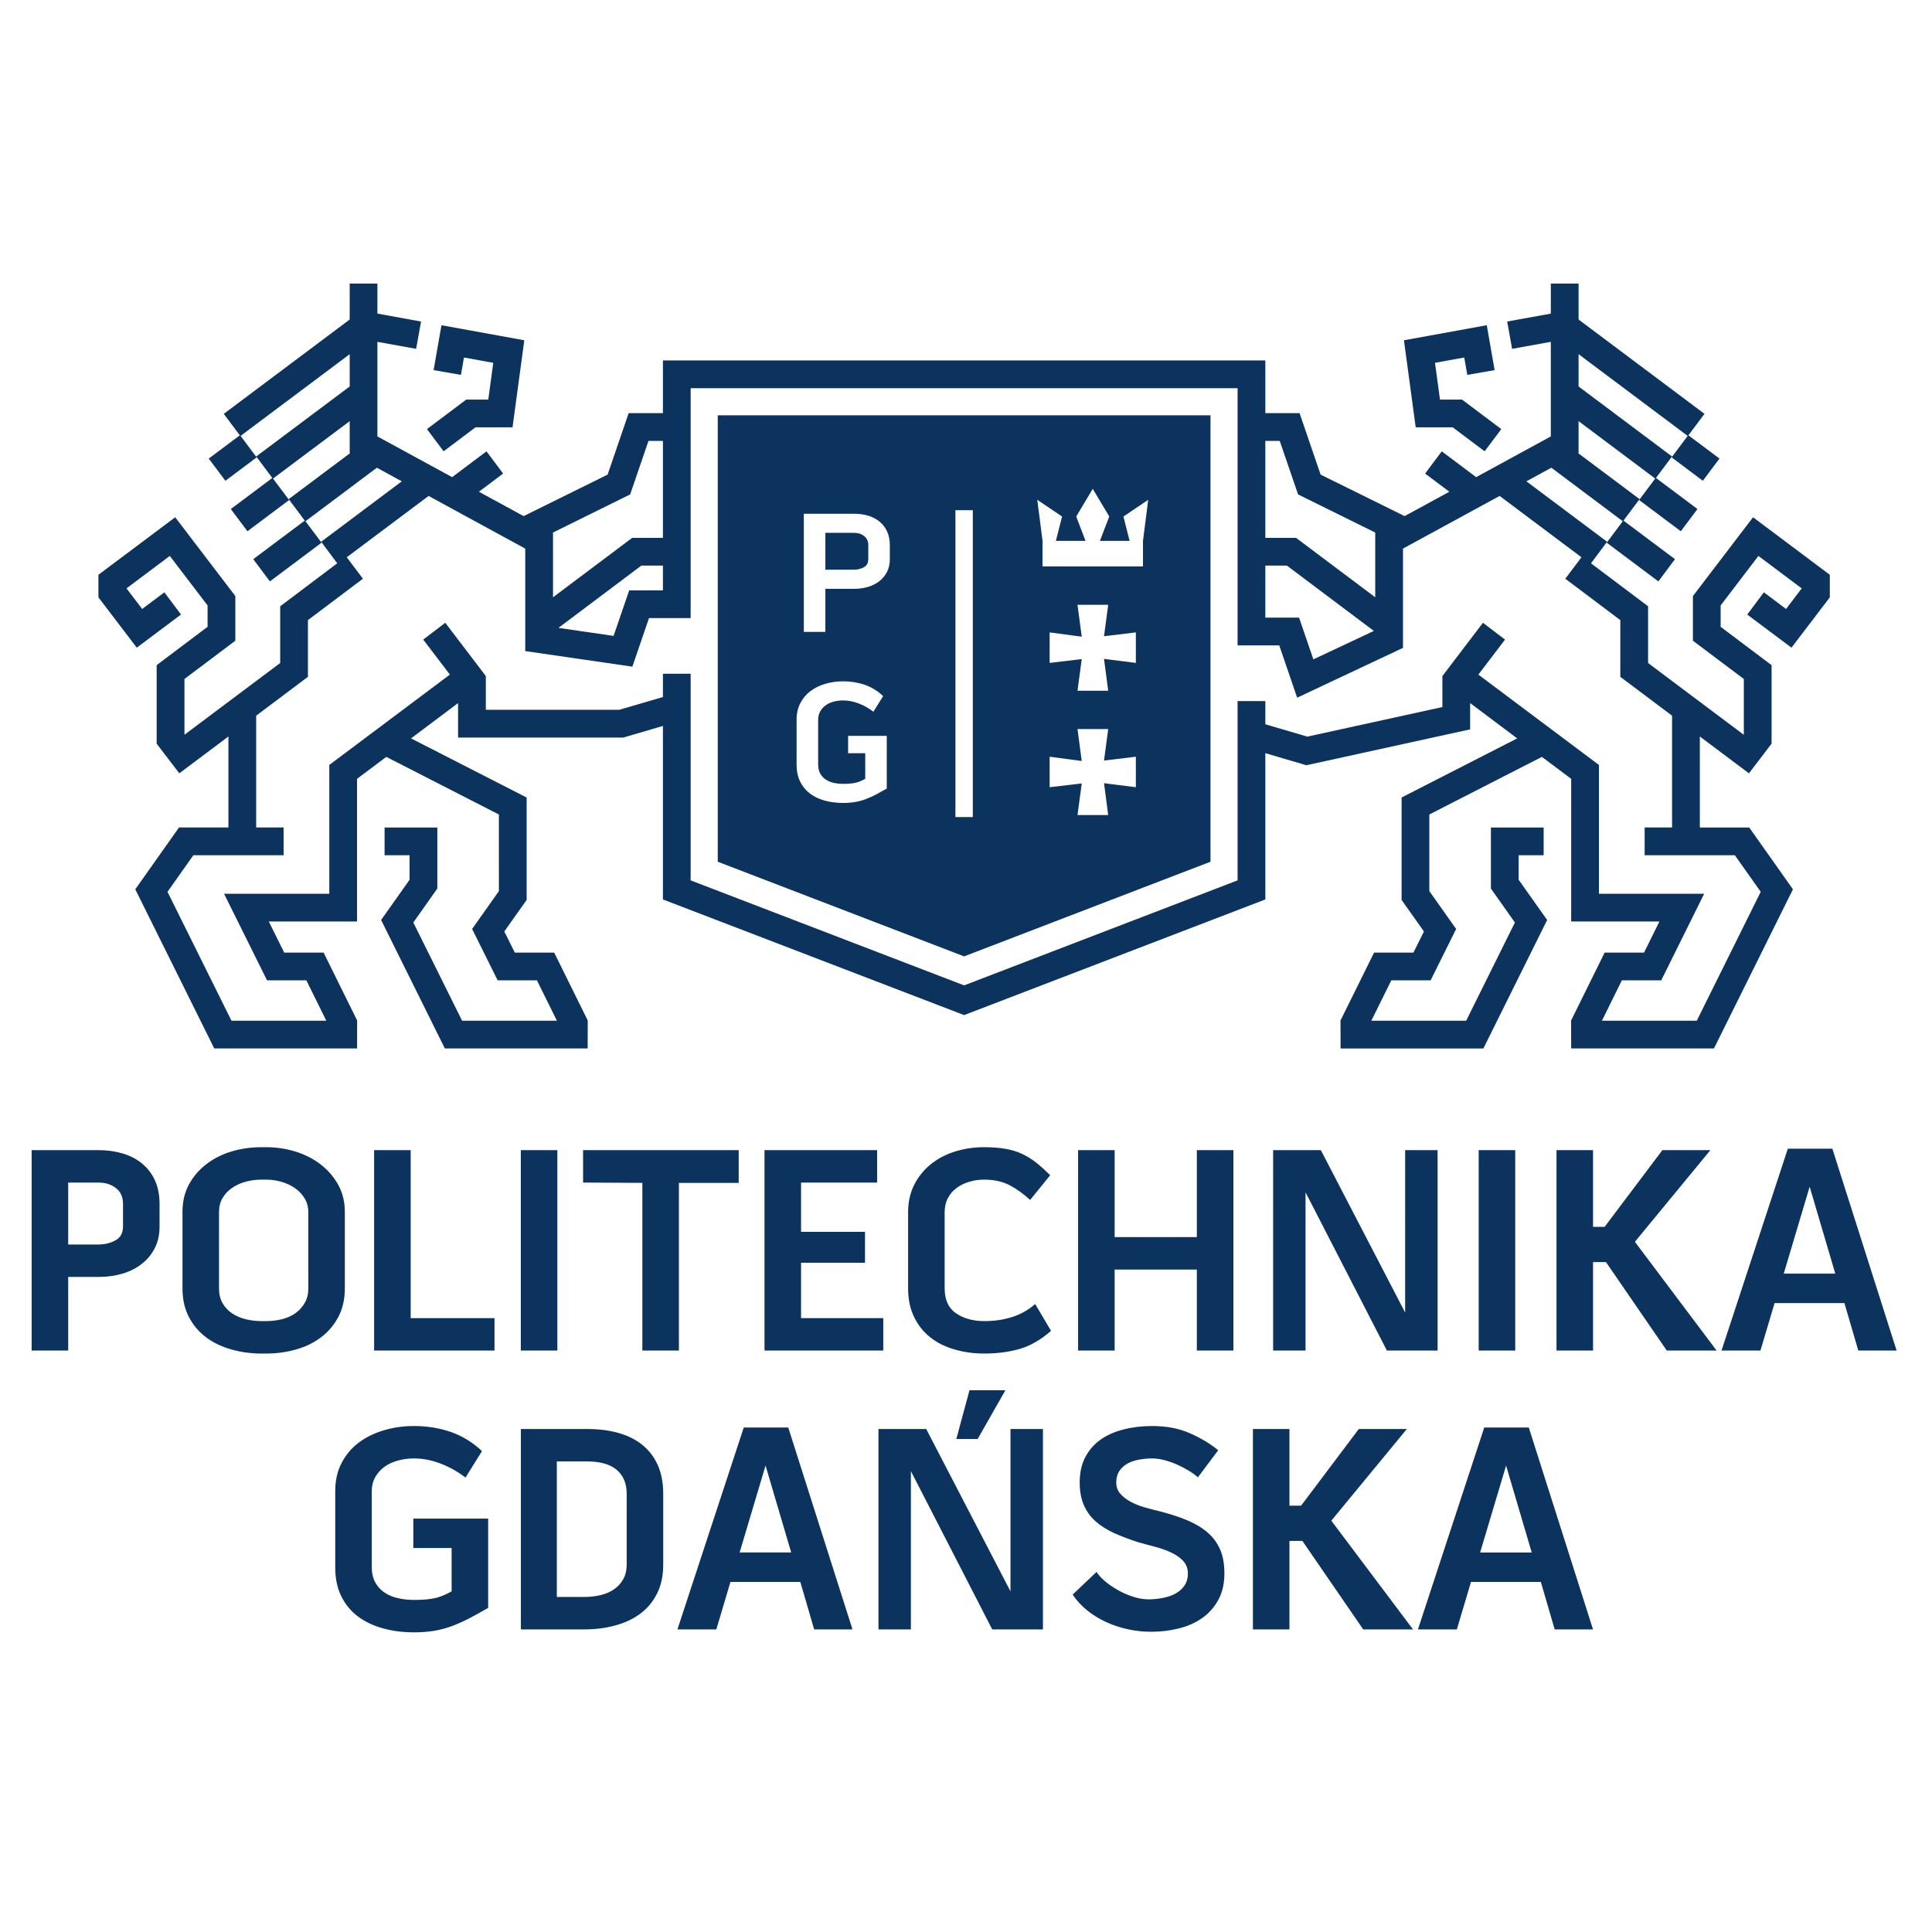 <?xml version="1.0" encoding="UTF-8" standalone="no"?>

<svg
   version="1.1"
   id="svg1"
   width="150"
   height="150"
   viewBox="0 0 372.922 273.65"
   xmlns="http://www.w3.org/2000/svg"
   xmlns:svg="http://www.w3.org/2000/svg">
  <defs
     id="defs1">
    <clipPath
       clipPathUnits="userSpaceOnUse"
       id="clipPath3">
      <path
         d="M 0,595.28 H 841.89 V 0 H 0 Z"
         transform="translate(-371.823,-237.922)"
         id="path3" />
    </clipPath>
  </defs>
  <g
     id="g1"
     transform="translate(-374.799,-224.162)">
    <g
       id="group-MC0">
      <path
         id="path2"
         d="m 0,0 c 0,-0.855 -0.167,-1.58 -0.51,-2.174 -0.34,-0.597 -0.793,-1.084 -1.36,-1.471 -0.567,-0.384 -1.224,-0.654 -1.978,-0.832 -0.748,-0.168 -1.536,-0.252 -2.358,-0.252 h -3.91 V 14.9 h 4.381 c 0.822,0 1.587,-0.082 2.293,-0.252 0.705,-0.173 1.317,-0.451 1.83,-0.835 0.508,-0.379 0.898,-0.874 1.187,-1.465 C -0.142,11.75 0,11.041 0,10.219 Z m 2.222,17.332 c -0.969,0.772 -2.131,1.338 -3.48,1.711 -1.351,0.369 -2.84,0.551 -4.46,0.551 h -9.601 v -29.02 h 9.131 c 1.592,0 3.088,0.182 4.483,0.559 1.393,0.365 2.609,0.935 3.649,1.703 1.037,0.768 1.857,1.744 2.449,2.928 0.6,1.179 0.898,2.582 0.898,4.203 v 10.244 c 0,1.617 -0.27,3.019 -0.808,4.199 -0.544,1.186 -1.297,2.151 -2.261,2.922 m -33.501,42.643 h -5.294 v -29.02 h 17.433 v 4.691 h -12.139 z m 21.239,0 h -5.29 v -29.02 h 5.29 z M -30.896,2.357 h 5.545 v -6.275 c -0.963,-0.539 -1.842,-0.883 -2.629,-1.023 -0.789,-0.149 -1.709,-0.215 -2.766,-0.215 -0.857,0 -1.655,0.084 -2.398,0.26 -0.743,0.167 -1.394,0.447 -1.95,0.828 -0.555,0.382 -1,0.875 -1.326,1.472 -0.328,0.598 -0.493,1.321 -0.493,2.174 V 10.59 c 0,0.773 0.17,1.455 0.513,2.053 0.343,0.593 0.791,1.093 1.343,1.49 0.553,0.398 1.204,0.693 1.942,0.898 0.742,0.198 1.507,0.301 2.306,0.301 1.307,0 2.619,-0.256 3.928,-0.771 1.309,-0.51 2.487,-1.186 3.542,-2 l 2.386,3.839 c -1.365,1.272 -2.873,2.202 -4.523,2.768 -1.649,0.572 -3.428,0.859 -5.333,0.859 -1.539,0 -2.995,-0.211 -4.376,-0.627 -1.382,-0.414 -2.589,-1.007 -3.627,-1.785 -1.042,-0.787 -1.862,-1.767 -2.473,-2.949 -0.612,-1.174 -0.918,-2.537 -0.918,-4.076 V -0.422 c 0,-1.623 0.286,-3.021 0.875,-4.199 0.581,-1.182 1.389,-2.156 2.409,-2.928 1.025,-0.765 2.232,-1.34 3.627,-1.722 1.395,-0.391 2.902,-0.579 4.522,-0.579 1.086,0 2.076,0.079 2.97,0.235 0.896,0.154 1.752,0.386 2.582,0.701 0.824,0.316 1.658,0.693 2.497,1.131 0.839,0.441 1.729,0.933 2.663,1.474 V 6.623 h -10.838 z m 67.158,52.922 v 4.696 H 19.956 v -29.02 h 17.198 v 4.691 H 25.25 v 8.024 h 9.261 v 4.476 H 25.25 v 7.133 z m 64.254,4.696 h -6.91 V 30.955 H 98.3 v 22.914 l 11.78,-22.914 h 7.342 v 29.02 h -4.698 V 36.457 Z M -46.1,39.955 c 0,-0.797 -0.171,-1.494 -0.513,-2.09 -0.343,-0.599 -0.79,-1.095 -1.346,-1.496 -0.556,-0.396 -1.201,-0.687 -1.938,-0.873 -0.743,-0.183 -1.508,-0.277 -2.307,-0.277 h -0.641 c -0.821,0 -1.609,0.094 -2.346,0.277 -0.74,0.186 -1.394,0.475 -1.966,0.854 -0.568,0.384 -1.027,0.879 -1.366,1.474 -0.34,0.6 -0.51,1.305 -0.51,2.131 V 51.01 c 0,0.769 0.17,1.441 0.51,2.023 0.339,0.582 0.804,1.082 1.388,1.477 0.584,0.402 1.247,0.701 1.984,0.896 0.737,0.198 1.496,0.299 2.261,0.299 h 0.686 c 0.765,0 1.514,-0.107 2.238,-0.324 0.726,-0.209 1.378,-0.518 1.945,-0.918 0.566,-0.393 1.031,-0.887 1.382,-1.473 0.358,-0.578 0.539,-1.256 0.539,-2.027 z m 5.287,0 V 51.01 c 0,1.478 -0.317,2.793 -0.958,3.949 -0.639,1.15 -1.487,2.131 -2.539,2.941 -1.047,0.815 -2.263,1.433 -3.627,1.86 -1.366,0.426 -2.788,0.641 -4.267,0.641 h -0.686 c -1.507,0 -2.947,-0.209 -4.33,-0.617 -1.38,-0.418 -2.595,-1.028 -3.644,-1.839 -1.06,-0.812 -1.899,-1.793 -2.523,-2.945 -0.629,-1.152 -0.934,-2.48 -0.934,-3.99 V 39.955 c 0,-1.568 0.302,-2.939 0.915,-4.115 0.612,-1.186 1.436,-2.168 2.473,-2.947 1.043,-0.786 2.253,-1.372 3.651,-1.768 1.394,-0.4 2.868,-0.604 4.437,-0.604 h 0.641 c 1.536,0 2.995,0.204 4.375,0.604 1.383,0.396 2.585,0.994 3.628,1.791 1.037,0.793 1.858,1.779 2.476,2.967 0.607,1.176 0.912,2.541 0.912,4.072 m 48.374,-9 v 24.279 h 8.66 v 4.741 H -6.313 V 55.279 L 2.268,55.234 V 30.955 Z m -80.495,17.963 c 0,-0.938 -0.365,-1.609 -1.09,-2.004 -0.726,-0.396 -1.542,-0.601 -2.455,-0.601 h -4.392 v 8.966 h 4.392 c 0.998,0 1.836,-0.265 2.517,-0.799 0.686,-0.519 1.028,-1.283 1.028,-2.279 z m 2.791,9.09 c -0.779,0.652 -1.711,1.147 -2.791,1.477 -1.085,0.32 -2.263,0.49 -3.545,0.49 h -9.686 v -29.02 h 5.294 v 10.666 h 4.477 c 1.197,0 2.319,0.158 3.375,0.473 1.052,0.306 1.976,0.767 2.769,1.386 0.799,0.608 1.434,1.368 1.904,2.284 0.471,0.91 0.703,1.961 0.703,3.154 v 3.283 c 0,1.285 -0.221,2.41 -0.657,3.375 -0.442,0.965 -1.06,1.778 -1.843,2.432 m 193.726,-56.293 3.758,12.588 3.712,-12.588 z m 0.595,18.094 -9.601,-29.235 h 5.634 l 2.046,6.875 h 10.116 l 2.007,-6.875 h 5.549 l -9.301,29.235 z m 32.748,40.166 h -6.954 l -8.361,-11.106 h -1.677 v 11.106 h -5.293 v -29.02 h 5.293 v 12.809 h 1.871 l 8.806,-12.809 h 7.216 L 145.992,46.701 Z M 112.971,19.594 h -6.957 L 97.653,8.49 h -1.682 v 11.104 h -5.288 v -29.02 h 5.288 V 3.389 h 1.875 l 8.807,-12.815 h 7.21 L 102.034,6.32 Z m 54.576,22.5 3.752,12.586 3.712,-12.586 z m 7.039,18.092 h -6.447 l -9.604,-29.231 h 5.637 l 2.049,6.869 h 10.113 l 2.01,-6.869 h 5.546 z M 55.838,35.816 c -1.241,-0.398 -2.585,-0.597 -4.035,-0.597 -1.65,0 -3.022,0.381 -4.115,1.131 -1.1,0.755 -1.644,1.959 -1.644,3.605 v 11.008 c 0,0.771 0.147,1.449 0.448,2.027 0.297,0.586 0.708,1.08 1.236,1.473 0.527,0.4 1.139,0.709 1.835,0.918 0.698,0.217 1.429,0.324 2.2,0.324 1.451,0 2.695,-0.281 3.735,-0.834 1.034,-0.553 2.012,-1.26 2.924,-2.111 l 2.902,3.586 c -0.685,0.679 -1.344,1.277 -1.989,1.791 -0.641,0.509 -1.321,0.938 -2.046,1.28 -0.726,0.343 -1.536,0.593 -2.432,0.75 -0.895,0.154 -1.932,0.234 -3.094,0.234 -1.513,0 -2.93,-0.215 -4.268,-0.641 C 46.154,59.333 44.99,58.715 43.998,57.9 43.001,57.09 42.207,56.098 41.623,54.934 41.043,53.77 40.751,52.449 40.751,50.963 V 39.955 c 0,-1.568 0.286,-2.939 0.855,-4.115 0.567,-1.186 1.344,-2.168 2.327,-2.947 0.978,-0.786 2.145,-1.372 3.5,-1.768 1.348,-0.4 2.805,-0.604 4.37,-0.604 1.881,0 3.593,0.231 5.145,0.682 1.548,0.457 3.05,1.332 4.5,2.606 l -2.301,3.886 C 58.179,36.84 57.073,36.213 55.838,35.816 M 55.577,-3.918 43.372,19.594 H 36.46 v -29.02 h 4.693 v 22.924 l 11.78,-22.924 h 7.342 v 29.02 H 55.577 Z M 16.352,1.715 20.109,14.303 23.821,1.715 Z m 0.6,18.094 -9.606,-29.235 h 5.633 l 2.046,6.875 h 10.117 l 2.006,-6.875 h 5.549 L 23.396,19.809 Z M 82.561,47.381 H 70.658 v 12.594 h -5.293 v -29.02 h 5.293 V 42.686 H 82.561 V 30.955 h 5.293 v 29.02 H 82.561 Z M 49.638,25.205 v -0.006 l -1.905,-7.054 h 3.089 l 4.015,7.06 z M 84.057,4.658 C 83.246,5.346 82.26,5.926 81.09,6.41 c -1.165,0.483 -2.491,0.91 -3.965,1.281 -0.714,0.17 -1.439,0.364 -2.182,0.573 -0.737,0.215 -1.402,0.484 -2.006,0.816 -0.595,0.32 -1.083,0.709 -1.468,1.152 -0.385,0.438 -0.578,0.985 -0.578,1.637 0,0.656 0.153,1.201 0.448,1.647 0.3,0.437 0.691,0.793 1.176,1.068 0.481,0.268 1.04,0.459 1.663,0.572 0.627,0.11 1.264,0.176 1.916,0.176 0.572,0 1.178,-0.092 1.819,-0.256 0.635,-0.176 1.258,-0.396 1.859,-0.666 0.595,-0.269 1.145,-0.56 1.661,-0.875 0.509,-0.312 0.935,-0.627 1.281,-0.939 l 2.944,3.927 c -1.193,0.967 -2.576,1.791 -4.14,2.475 -1.565,0.684 -3.367,1.029 -5.424,1.029 -1.446,0 -2.806,-0.158 -4.07,-0.478 -1.269,-0.307 -2.378,-0.791 -3.333,-1.445 -0.951,-0.657 -1.705,-1.5 -2.26,-2.543 -0.55,-1.034 -0.833,-2.272 -0.833,-3.692 0,-1.254 0.192,-2.332 0.578,-3.24 C 66.561,7.717 67.122,6.93 67.861,6.26 68.602,5.588 69.508,5.016 70.568,4.529 71.639,4.051 72.841,3.59 74.178,3.166 74.887,2.971 75.657,2.758 76.484,2.545 77.307,2.332 78.077,2.063 78.786,1.734 79.5,1.412 80.09,1.004 80.557,0.52 c 0.467,-0.485 0.706,-1.104 0.706,-1.834 0,-0.711 -0.173,-1.309 -0.516,-1.791 -0.337,-0.489 -0.782,-0.874 -1.32,-1.157 -0.539,-0.277 -1.152,-0.488 -1.837,-0.615 -0.68,-0.133 -1.365,-0.195 -2.046,-0.195 -0.657,0 -1.355,0.113 -2.091,0.343 -0.743,0.227 -1.451,0.524 -2.137,0.895 -0.68,0.369 -1.315,0.793 -1.902,1.258 -0.58,0.474 -1.039,0.961 -1.38,1.474 l -3.457,-3.281 c 0.567,-0.859 1.276,-1.619 2.109,-2.291 0.838,-0.668 1.751,-1.232 2.728,-1.68 0.983,-0.457 2.032,-0.81 3.144,-1.044 1.104,-0.245 2.232,-0.368 3.372,-0.368 1.42,0 2.777,0.164 4.069,0.495 1.298,0.326 2.432,0.841 3.395,1.533 0.969,0.699 1.737,1.578 2.306,2.642 0.57,1.073 0.851,2.328 0.851,3.782 0,1.363 -0.21,2.531 -0.635,3.496 -0.431,0.97 -1.049,1.797 -1.859,2.476 m -107.288,164.002 -5.691,-4.276 2.415,-3.214 4.613,3.472 h 5.362 l 1.706,12.605 -11.995,2.179 -1.137,-6.501 3.956,-0.689 0.442,2.517 4.24,-0.771 -0.72,-5.322 z M 123.373,30.955 h 5.291 v 29.02 h -5.291 z M 34.386,148.897 c -0.403,0.312 -0.902,0.468 -1.485,0.468 H 28.77 v -5.339 h 4.131 c 0.533,0 1.02,0.121 1.446,0.354 0.43,0.235 0.639,0.626 0.639,1.184 v 1.99 c 0,0.584 -0.198,1.034 -0.6,1.343 m 13.217,3.741 h 2.517 v -44.434 h -2.517 z m -9.497,-7.074 c 0,-0.708 -0.138,-1.332 -0.41,-1.861 -0.281,-0.539 -0.652,-0.989 -1.123,-1.352 -0.469,-0.357 -1.013,-0.632 -1.637,-0.819 -0.618,-0.181 -1.281,-0.275 -1.984,-0.275 H 28.77 v -6.235 h -3.118 v 17.105 h 7.249 c 0.754,0 1.451,-0.093 2.085,-0.283 0.641,-0.198 1.191,-0.487 1.65,-0.872 0.465,-0.383 0.822,-0.862 1.083,-1.434 0.26,-0.567 0.387,-1.233 0.387,-1.984 z m -0.444,-33.229 c -0.55,-0.317 -1.077,-0.606 -1.57,-0.87 -0.493,-0.258 -0.987,-0.482 -1.474,-0.66 -0.481,-0.187 -0.992,-0.326 -1.518,-0.417 -0.528,-0.09 -1.112,-0.136 -1.752,-0.136 -0.957,0 -1.842,0.111 -2.663,0.335 -0.823,0.229 -1.539,0.569 -2.14,1.017 -0.604,0.457 -1.08,1.032 -1.42,1.726 -0.346,0.697 -0.521,1.527 -0.521,2.477 v 6.492 c 0,0.907 0.181,1.712 0.543,2.403 0.361,0.697 0.845,1.275 1.457,1.735 0.613,0.464 1.327,0.813 2.143,1.059 0.81,0.238 1.672,0.366 2.572,0.366 1.128,0 2.177,-0.171 3.152,-0.502 0.969,-0.34 1.859,-0.881 2.664,-1.635 l -1.406,-2.267 c -0.624,0.487 -1.315,0.878 -2.091,1.182 -0.771,0.303 -1.541,0.453 -2.319,0.453 -0.464,0 -0.918,-0.057 -1.354,-0.176 -0.437,-0.116 -0.816,-0.292 -1.145,-0.527 -0.329,-0.232 -0.594,-0.53 -0.794,-0.884 -0.198,-0.354 -0.299,-0.754 -0.299,-1.207 v -6.492 c 0,-0.494 0.096,-0.93 0.289,-1.284 0.192,-0.354 0.453,-0.638 0.782,-0.864 0.328,-0.227 0.714,-0.394 1.15,-0.491 0.437,-0.105 0.907,-0.153 1.417,-0.153 0.617,0 1.162,0.043 1.626,0.125 0.46,0.085 0.982,0.289 1.554,0.604 v 3.706 h -2.482 v 2.514 h 5.599 z m 25.385,39.393 -0.896,-3.525 h 4.293 l -1.351,3.525 2.397,4.004 2.392,-4.004 -1.355,-3.525 h 4.296 l -0.889,3.52 3.587,2.423 -0.759,-5.949 v -3.695 H 60.219 v 3.701 l -0.766,5.945 z m 10.683,-21.2 -4.61,0.584 0.607,-4.616 H 65.28 l 0.613,4.582 -4.646,-0.55 v 4.418 l 4.646,-0.62 -0.613,4.619 h 4.447 l -0.607,-4.554 4.61,0.555 z m 0,-18 -4.61,0.581 0.607,-4.614 H 65.28 l 0.613,4.577 -4.646,-0.544 v 4.418 l 4.646,-0.621 -0.613,4.625 h 4.447 l -0.607,-4.562 4.61,0.558 z m 10.809,-10.791 v 64.648 H 13.187 V 101.737 L 48.861,88.032 Z m -138.188,21.149 7.492,5.625 v 8.212 l 7.964,5.996 -2.341,3.106 11.85,8.882 13.996,-7.626 V 132.24 l 15.51,-2.253 2.409,7.028 h 6.031 v 33.295 h 79.199 v -37.243 h 6.035 l 2.591,-7.577 15.325,7.215 v 14.376 l 13.996,7.626 11.848,-8.882 -2.34,-3.106 7.966,-5.996 v -8.212 l 7.495,-5.625 v -16.19 h -3.973 v -4.018 h 13.064 l 3.746,-5.297 -9.261,-18.666 h -13.732 l 2.884,5.848 h 5.702 l 6.217,12.538 h -15.24 v 18.652 l -17.456,13.083 3.86,5.07 -3.197,2.434 -5.872,-7.713 v -4.492 l -19.553,-4.281 -6.087,1.788 v 3.36 H 88.461 V 99.039 L 48.861,83.833 9.262,99.039 v 29.919 H 5.249 v -3.372 l -6.309,-1.845 h -19.337 v 4.886 l -5.873,7.713 -3.193,-2.434 3.862,-5.07 -17.462,-13.083 V 97.101 h -15.24 l 6.224,-12.538 h 5.695 l 2.888,-5.848 h -13.73 l -9.266,18.666 3.746,5.297 h 13.066 v 4.018 h -3.969 z m 42.983,12.905 0.057,-0.08 -0.057,0.003 z m 15.915,8.83 V 141.03 H 0.363 l -2.261,-6.591 -7.983,1.162 12.007,9.02 z m -15.915,4.786 11.171,5.52 2.652,7.748 H 5.249 V 148.631 H 0.788 l -11.454,-8.601 z m 103.145,-4.786 h 3.123 l 12.593,-9.462 -8.761,-4.121 -2.07,6.05 h -4.885 z m 0,18.054 h 2.085 l 2.656,-7.748 11.174,-5.52 v -9.377 l -11.455,8.601 h -4.46 z m -157.016,-25.142 -2.408,3.214 -3.214,-2.409 -2.267,2.981 6.268,4.699 5.47,-7.167 v -3.097 l -7.372,-5.549 v -11.372 l 3.28,-4.293 7.112,5.333 v -13.177 h -7.158 l -6.33,-8.952 11.436,-23.045 h 20.682 l 0.009,4.049 -4.855,9.828 h -5.705 l -2.235,4.506 h 12.78 v 20.662 l 4.239,3.176 16.3,-8.342 V 97.483 l -3.876,-5.481 3.695,-7.439 h 5.691 l 2.891,-5.848 h -13.728 l -7.064,14.223 3.476,4.916 v 8.842 h -7.637 v -4.018 h 3.62 V 99.13 l -4.122,-5.827 9.231,-18.604 H -5.65 l 0.011,4.049 -4.857,9.828 h -5.701 l -1.526,3.061 3.237,4.568 v 14.832 l -16.743,8.561 6.813,5.112 v -4.99 h 23.935 l 5.73,1.677 V 96.276 L 48.861,79.531 92.479,96.276 v 21.18 l 5.945,-1.746 23.714,5.195 v 3.805 l 6.812,-5.112 -16.739,-8.561 V 96.205 l 3.233,-4.568 -1.524,-3.061 h -5.696 l -4.861,-9.828 0.012,-4.049 h 20.679 l 9.232,18.604 -4.126,5.827 v 3.548 h 3.621 v 4.018 h -7.639 v -8.842 l 3.476,-4.916 -7.058,-14.223 h -13.733 l 2.894,5.848 h 5.692 l 3.695,7.439 -3.881,5.481 v 11.095 l 16.299,8.342 4.24,-3.176 V 93.082 h 12.78 l -2.233,-4.506 h -5.702 l -4.856,-9.828 0.011,-4.049 h 20.675 l 11.438,23.045 -6.331,8.952 h -7.152 v 13.177 l 7.112,-5.333 3.276,4.293 v 11.372 l -7.374,5.549 v 3.097 l 5.47,7.167 6.268,-4.699 -2.267,-2.981 -3.213,2.409 -2.409,-3.214 6.407,-4.797 5.552,7.285 v 3.268 l -11.114,8.329 -8.711,-11.412 v -6.461 l 7.373,-5.546 v -8.006 l -0.035,-0.05 -13.829,10.371 v 8.215 l -8.268,6.223 2.335,3.12 -11.687,8.751 3.616,1.97 10.337,-7.748 -2.323,-3.108 7.482,-5.606 2.402,3.219 -7.458,5.586 2.329,3.109 -8.89,6.659 0.06,0.034 v 4.599 l 11.098,-8.314 -2.331,-3.106 6.037,-4.523 2.409,3.214 -6.008,4.503 2.323,3.111 -13.528,10.137 v 4.675 l 15.799,-11.834 -2.327,-3.108 4.523,-3.39 2.408,3.217 -4.5,3.366 2.329,3.109 -18.232,13.659 v 5.203 h -4.019 v -4.347 l -6.319,-1.148 0.714,-3.953 5.605,1.012 v -13.696 l -10.813,-5.897 -4.977,3.735 -2.414,-3.214 3.514,-2.633 -6.478,-3.53 -12.169,6.01 -3.043,8.898 h -4.959 v 7.632 H 5.249 v -7.632 H 0.284 l -3.044,-8.898 -12.163,-6.01 -6.477,3.53 3.507,2.633 -2.408,3.214 -4.976,-3.735 -10.82,5.897 v 13.696 l 5.606,-1.012 0.714,3.953 -6.32,1.148 v 4.347 h -4.012 v -5.203 l -18.233,-13.659 2.323,-3.109 -4.5,-3.366 2.41,-3.217 4.528,3.39 -2.33,3.108 15.802,11.834 v -4.675 l -13.537,-10.137 2.332,-3.111 -6.008,-4.503 2.409,-3.214 6.03,4.523 -2.329,3.106 11.103,8.314 v -4.599 l 0.056,-0.034 -8.892,-6.659 2.329,-3.109 -7.458,-5.586 2.408,-3.219 7.481,5.606 -2.326,3.108 10.335,7.748 3.611,-1.97 -11.676,-8.751 2.329,-3.12 -8.263,-6.223 v -8.215 l -13.835,-10.371 -0.028,0.05 v 8.006 l 7.368,5.546 v 6.461 l -8.706,11.412 -11.119,-8.329 v -3.268 l 5.554,-7.285 z m 184.152,27.109 4.619,-3.472 2.415,3.214 -5.69,4.276 h -3.191 l -0.72,5.322 4.234,0.771 0.442,-2.517 3.956,0.689 -1.133,6.501 -11.996,-2.179 1.703,-12.605 z"
         style="fill:#0b335e;fill-opacity:1;fill-rule:nonzero;stroke:none"
         transform="matrix(1.333,0,0,-1.333,495.764,476.477)"
         clip-path="url(#clipPath3)" />
    </g>
  </g>
</svg>
